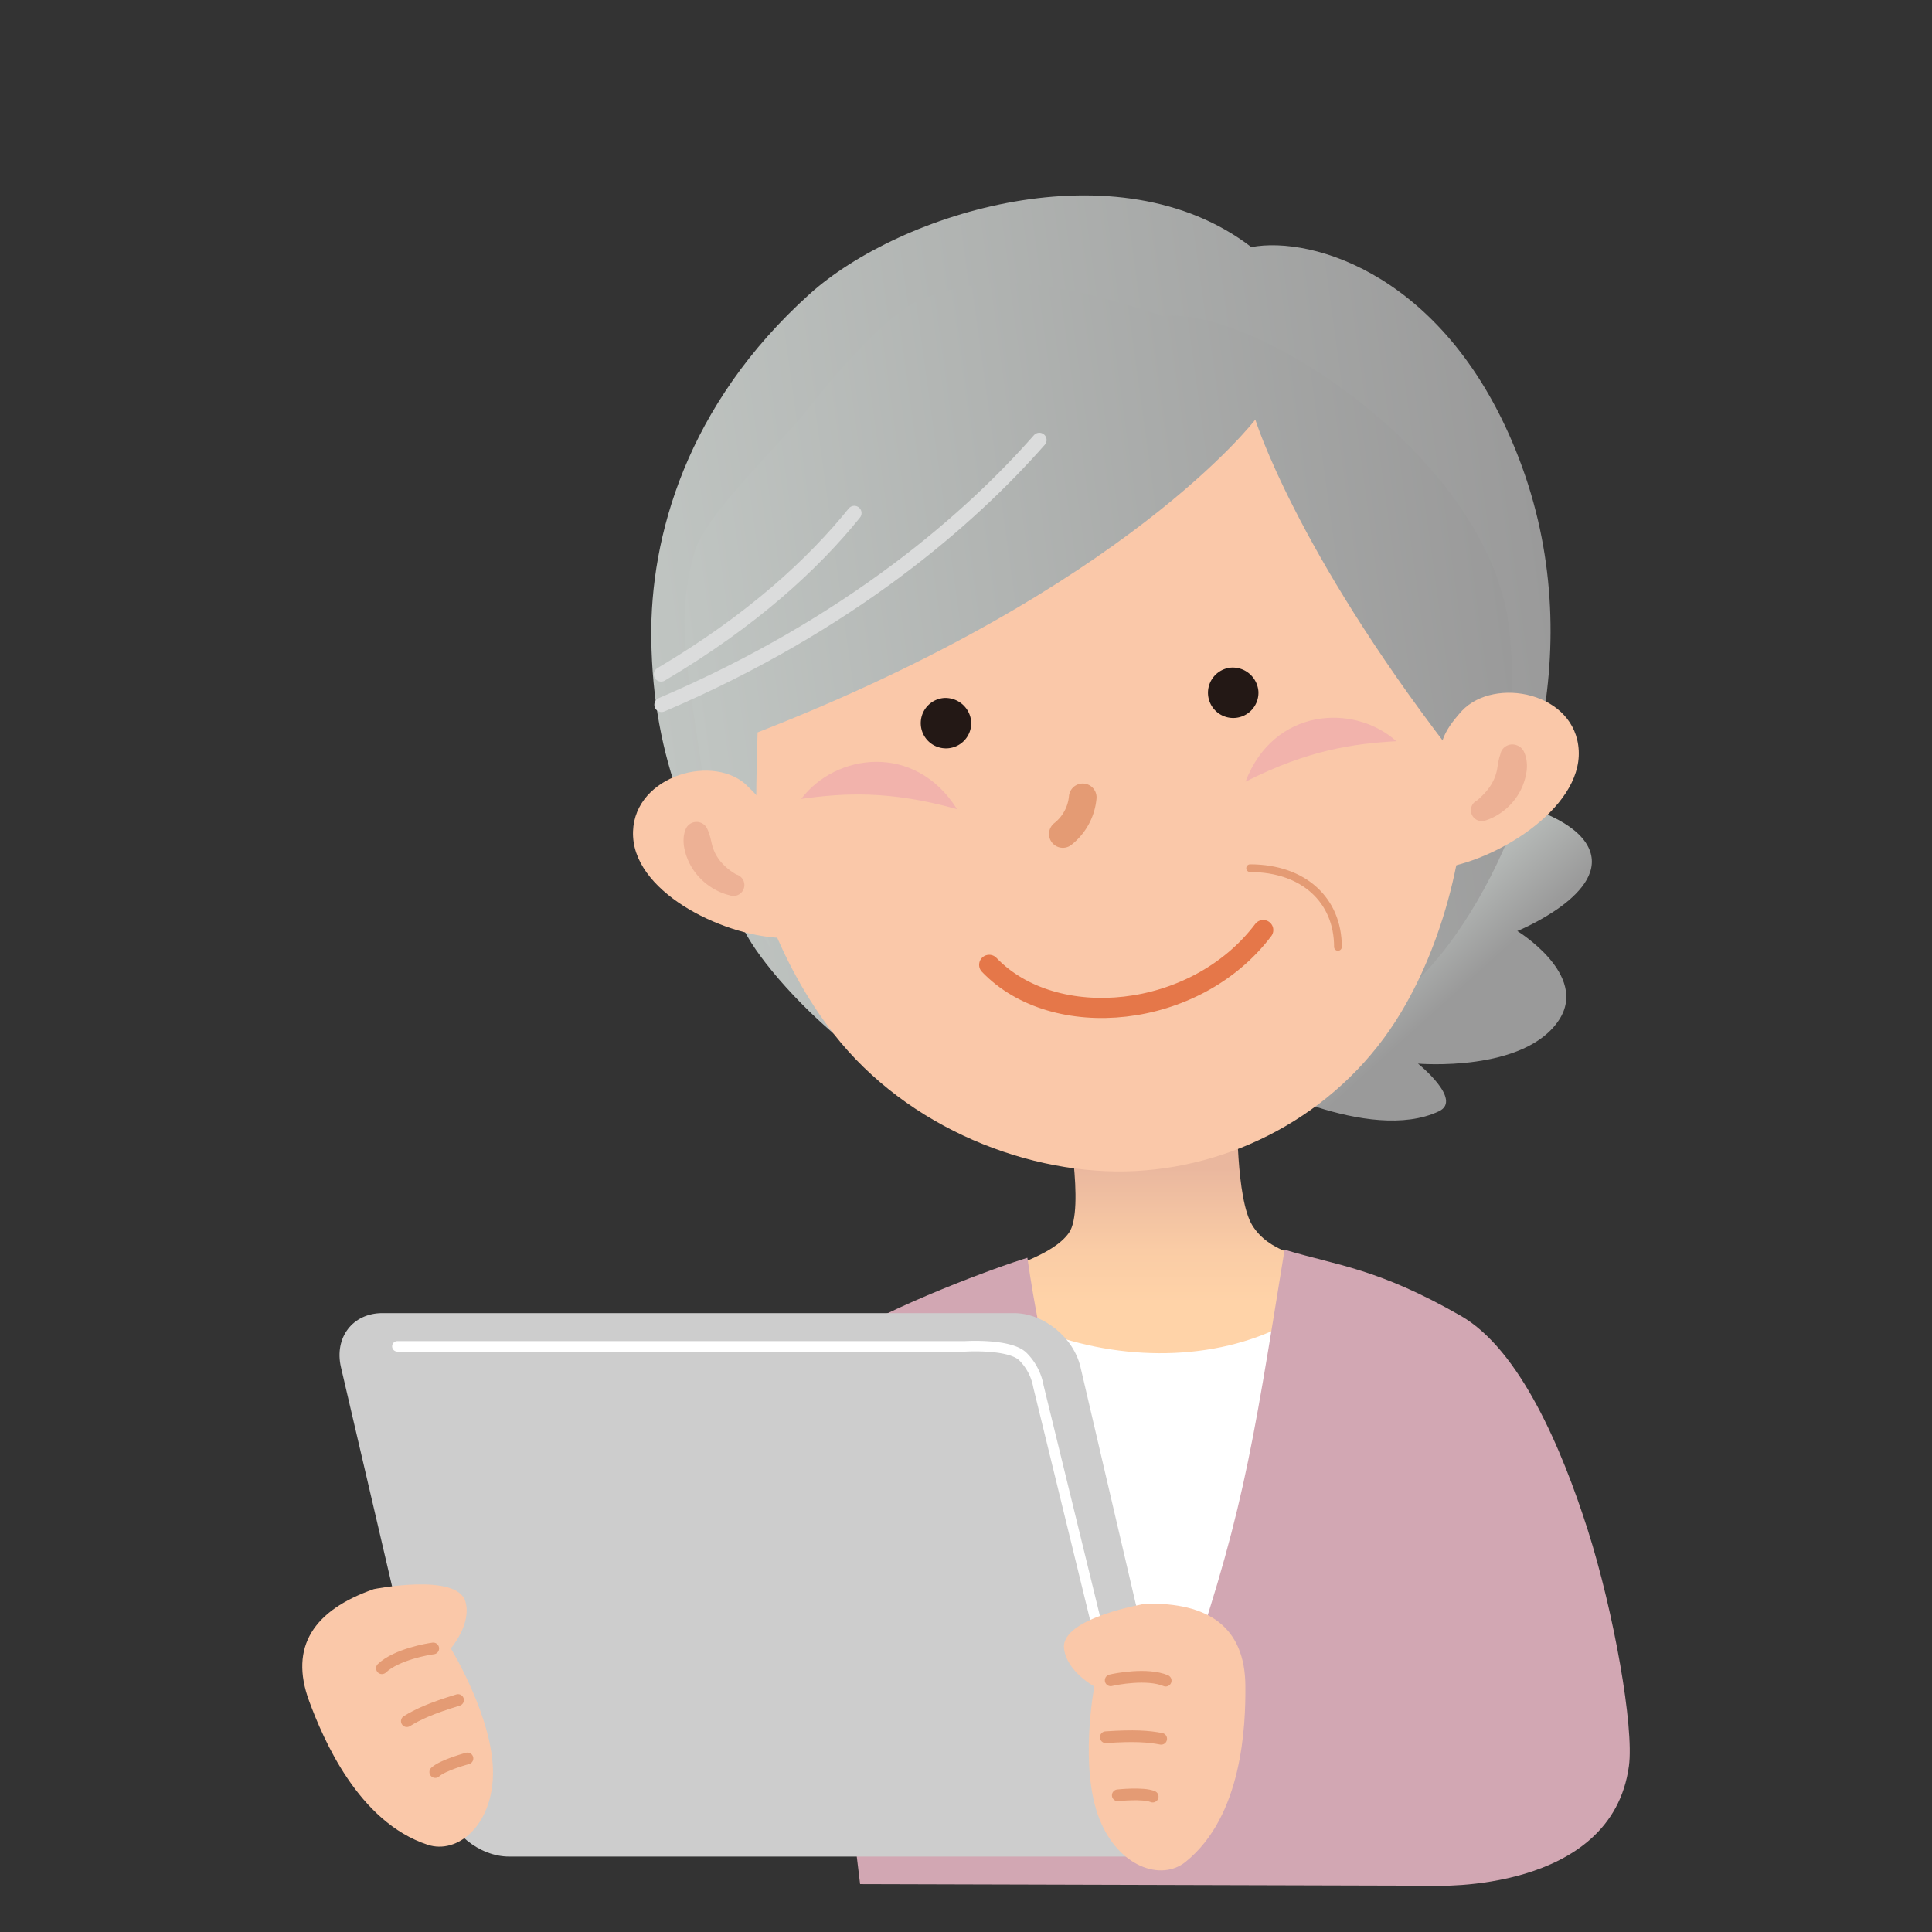 <svg xmlns="http://www.w3.org/2000/svg" xmlns:xlink="http://www.w3.org/1999/xlink" viewBox="0 0 480 480"><rect x="0" y="0" width="480" height="480" fill="#333333" stroke="none"/><defs><style>.cls-1,.cls-12,.cls-13,.cls-16,.cls-18,.cls-6,.cls-8{fill:none;}.cls-2{fill:url(#linear-gradient);}.cls-3{fill:#fff;}.cls-4{fill:#d2a7b3;}.cls-5{fill:#cdcdcd;}.cls-6{stroke:#fff;stroke-width:2.61px;}.cls-12,.cls-13,.cls-16,.cls-18,.cls-6,.cls-8{stroke-linecap:round;stroke-linejoin:round;}.cls-7{fill:#fac8a9;}.cls-12,.cls-16,.cls-8{stroke:#e49b74;}.cls-8{stroke-width:2.91px;}.cls-9{fill:url(#linear-gradient-2);}.cls-10{fill:url(#linear-gradient-3);}.cls-11{fill:url(#linear-gradient-4);}.cls-12{stroke-width:6.87px;}.cls-13{stroke:#dbdcdc;stroke-width:3.6px;}.cls-14{fill:#f2b3ac;}.cls-15{fill:#edb195;}.cls-16{stroke-width:1.92px;}.cls-17{fill:#231815;}.cls-18{stroke:#e57749;stroke-width:5px;}</style><linearGradient id="linear-gradient" x1="285.92" y1="323.9" x2="285.92" y2="290.26" gradientUnits="userSpaceOnUse"><stop offset="0" stop-color="#ffd3a8"/><stop offset="0.39" stop-color="#facca5"/><stop offset="0.96" stop-color="#ebb99f"/><stop offset="1" stop-color="#eab79e"/></linearGradient><linearGradient id="linear-gradient-2" x1="-2311.42" y1="824.96" x2="-2290.95" y2="838.87" gradientTransform="matrix(1, 0.27, -0.25, 1.02, 2857.33, 14.32)" gradientUnits="userSpaceOnUse"><stop offset="0" stop-color="#c0c5c2"/><stop offset="1" stop-color="#9a9a9a"/></linearGradient><linearGradient id="linear-gradient-3" x1="188.41" y1="-126.48" x2="412.22" y2="-126.48" gradientTransform="translate(-6.05 328.52) rotate(-7.83)" xlink:href="#linear-gradient-2"/><linearGradient id="linear-gradient-4" x1="197.29" y1="-142.14" x2="400.97" y2="-142.14" gradientTransform="translate(-6.05 328.52) rotate(-7.83)" xlink:href="#linear-gradient-2"/></defs><g id="レイヤー_2" data-name="レイヤー 2"><g id="img_voice04"><rect class="cls-1" width="480" height="480"/><path class="cls-2" d="M311.13,304.43c-4.08-6.57-3.78-28.33-3.78-28.33l-42.52-.37s4.81,24.78.75,30.55-15.69,8.69-23.79,12.14l40.32,60.48s42.13-38.09,47.93-65C323.51,312.29,315.2,311,311.13,304.43Z"/><path class="cls-3" d="M339.43,467.06l9-128.17c-12.15-4.22-30.68-9-30.68-9-17.91,8.63-41.3,8.2-61,0l-37.08,12.79,16.59,124.42Z"/><path class="cls-4" d="M404.7,438.76C406,429.21,401,400.58,394.44,380c-6.39-20-16.81-44.69-31.55-53.11-20.71-11.84-30.5-12.41-43.74-16.41-8.4,51.75-10.37,66.53-26.52,113.17-17.69-44.23-30.23-61.56-37.38-111.16-7.56,2.29-33.57,11.84-47.37,20.59-13.34,8.45-19.94,26-26.09,46.42-6.28,20.88-12.69,43.92-12.69,43.92s35,24.6,40.31,8.18c1.69,15.47,4.28,36.5,4.28,36.5l142.6.4S400.42,470.45,404.7,438.76Z"/><path class="cls-5" d="M293.68,447.83c1.7,7.38-2.95,13.43-10.34,13.43H126.47c-7.39,0-14.83-6.05-16.53-13.43L84.71,339.68C83,332.29,87.65,326.24,95,326.24H251.91c7.39,0,14.83,6.05,16.54,13.44Z"/><path class="cls-6" d="M98.73,334.5H239.8s11-.7,14.32,2.53a13.91,13.91,0,0,1,3.87,7.4l26.34,107.79"/><path class="cls-7" d="M284.52,398.45c15.78-.41,24.78,5.86,24.89,20.34.09,10.06-.74,32.41-14.86,43.79-6.07,4.9-16.66,1.24-21.37-10.58-5.15-12.89-1.3-33-1.3-33s-7-3.78-7.54-9.58C263.71,401.94,284.52,398.45,284.52,398.45Z"/><path class="cls-8" d="M289.61,417.55c-4.62-1.93-12.48-.38-13.66-.08"/><path class="cls-8" d="M288.49,432c-3.13-.61-6.68-.87-13.76-.39"/><path class="cls-8" d="M286.38,446.36c-2.41-1-8.67-.32-8.67-.32"/><path class="cls-9" d="M354.49,195.53s34.06,2.74,40.12,14.93c5.65,11.38-17.64,20.85-17.64,20.85s17.69,10.77,10.42,22c-8.55,13.23-35.09,10.94-35.09,10.94s11.21,9,5.2,11.84c-17.35,8.21-47.53-8.19-47.53-8.19Z"/><path class="cls-10" d="M310.89,61.39c15.08-2.86,48.95,6.88,66.49,52.52,17.81,46.29,2.47,94.25-17.66,121-15.6,20.73-45.71,37.63-50.52,38-46.71,3.37-70.78,6.5-92.52-8.67-14.85-10.37-26.61-24-30.87-31.41-13.69-23.58-23.6-43.35-24-74.22-.32-25.23,8.75-58,39.31-85.53C223.7,52.72,277.83,36,310.89,61.39Z"/><path class="cls-7" d="M364.21,182.54c1.37,25-5,50.44-16.14,69-14.36,24-39.92,38.05-66,39.4-25.92,1.34-56.57-10.53-74.93-34.08C194,240,184.61,216.29,183.3,192.44c-3.13-57.21,36-105.81,87.41-108.63S361.08,125.33,364.21,182.54Z"/><path class="cls-11" d="M374.82,155.18C369.48,113.8,312,76.07,289.06,78.54c-32-10.45-45-9.81-59.65-4.42-8.8,3.24-22.54,19.65-29.37,28.29-6.42,8.12-24.85,25.61-27.41,34.53-4.91,17.13-2,27.93,2.45,59,1.86,13,19.31,47,16,37.93-3.37-9.27-3.6-27.75-2.86-51.91,91.73-35.75,123.66-77.72,123.66-77.72s9.86,32,48.21,81.92c4.52,21.65,3.8,21,1.64,28.45C365,210.84,379.09,188.31,374.82,155.18Z"/><path class="cls-12" d="M269,198.1a13.07,13.07,0,0,1-4.94,9.1"/><path class="cls-13" d="M258.22,109.32c-17,19.34-46.94,45.75-93.85,65.78"/><path class="cls-13" d="M212.25,127.47c-10,12.4-25.22,26.6-48,40.07"/><path class="cls-14" d="M346.92,184.15c-10.54-9.43-30.47-8.34-37.48,10.06C325,186.31,336.3,184.76,346.92,184.15Z"/><path class="cls-14" d="M199.06,198.49c8.49-11.3,28.26-14.12,38.72,2.55C221,196.33,209.6,197,199.06,198.49Z"/><path class="cls-7" d="M185.1,194.71c-8.91-7.58-28.58-1.34-27.81,13.16s23.61,25.18,37.82,25.18c-3.47-7.18.37-10.35-2.41-22.24C190.07,199.7,190.79,200.24,185.1,194.71Z"/><path class="cls-15" d="M175.85,206.23a13.55,13.55,0,0,1,.62,1.82c.15.57.26,1.11.39,1.65A10.69,10.69,0,0,0,179,214a13.56,13.56,0,0,0,1.17,1.24,15,15,0,0,0,1.37,1.13l.74.5.37.23.17.11.08.05s.06,0,0,0a2.71,2.71,0,1,1-1.63,5.16l-.41-.1-.34-.1c-.23-.07-.44-.13-.65-.21a12.34,12.34,0,0,1-1.24-.5,16.12,16.12,0,0,1-2.32-1.32,15.12,15.12,0,0,1-2.11-1.74,14.71,14.71,0,0,1-1.8-2.12,15.07,15.07,0,0,1-2.28-5.11,9.68,9.68,0,0,1-.28-2.72,6.76,6.76,0,0,1,.57-2.61,2.92,2.92,0,0,1,5.33.09Z"/><path class="cls-16" d="M310.59,215.7c13.28,0,21.83,7.94,21.82,19.55"/><path class="cls-7" d="M363.23,176.58c8.09-8.55,28.28-4.6,29,9.91s-20.89,27.71-35,29.34c2.7-7.54.11-10.26.1-22.38C357.35,184.82,358.24,182.14,363.23,176.58Z"/><path class="cls-15" d="M378.27,186.19a3.41,3.41,0,0,1,.33.53,6.11,6.11,0,0,1,.27.66,7.69,7.69,0,0,1,.36,1.33,9.58,9.58,0,0,1,.06,2.78,15.11,15.11,0,0,1-1.78,5.38,15.34,15.34,0,0,1-3.55,4.26,15.57,15.57,0,0,1-2.21,1.53c-.39.23-.79.42-1.2.61-.21.1-.42.19-.64.27l-.33.13-.41.14a2.71,2.71,0,0,1-2.2-4.95s0,0,0,0l.07-.06.16-.14.33-.29.65-.61a16.32,16.32,0,0,0,1.21-1.31,12.56,12.56,0,0,0,1.78-2.82,10.83,10.83,0,0,0,.87-3.06c.08-.54.18-1.08.3-1.66.06-.29.13-.59.22-.9.05-.16.09-.28.15-.43a5.41,5.41,0,0,1,.18-.58l0-.1a3.05,3.05,0,0,1,4-1.72A3,3,0,0,1,378.27,186.19Z"/><path class="cls-17" d="M312.65,171.8a6.27,6.27,0,1,1-6.86-5.93A6.41,6.41,0,0,1,312.65,171.8Z"/><path class="cls-17" d="M241.29,179.35a6.27,6.27,0,1,1-6.86-5.93A6.41,6.41,0,0,1,241.29,179.35Z"/><path class="cls-18" d="M313.85,231.07c-16.87,22.29-51.91,25.54-68.09,8.64"/><path class="cls-7" d="M92.88,394.81C78,400,71.79,409.08,76.82,422.66c3.49,9.43,12.2,30,29.44,35.67,7.41,2.42,16-4.76,16.22-17.48C122.72,427,112,409.54,112,409.54s5.24-6,3.64-11.63C113.57,390.68,92.88,394.81,92.88,394.81Z"/><path class="cls-8" d="M94.89,414.47c3.64-3.44,11.54-4.78,12.75-4.92"/><path class="cls-8" d="M101.08,427.62c2.71-1.68,5.94-3.18,12.72-5.25"/><path class="cls-8" d="M108.14,440.26c1.91-1.75,8-3.38,8-3.38"/></g></g></svg>